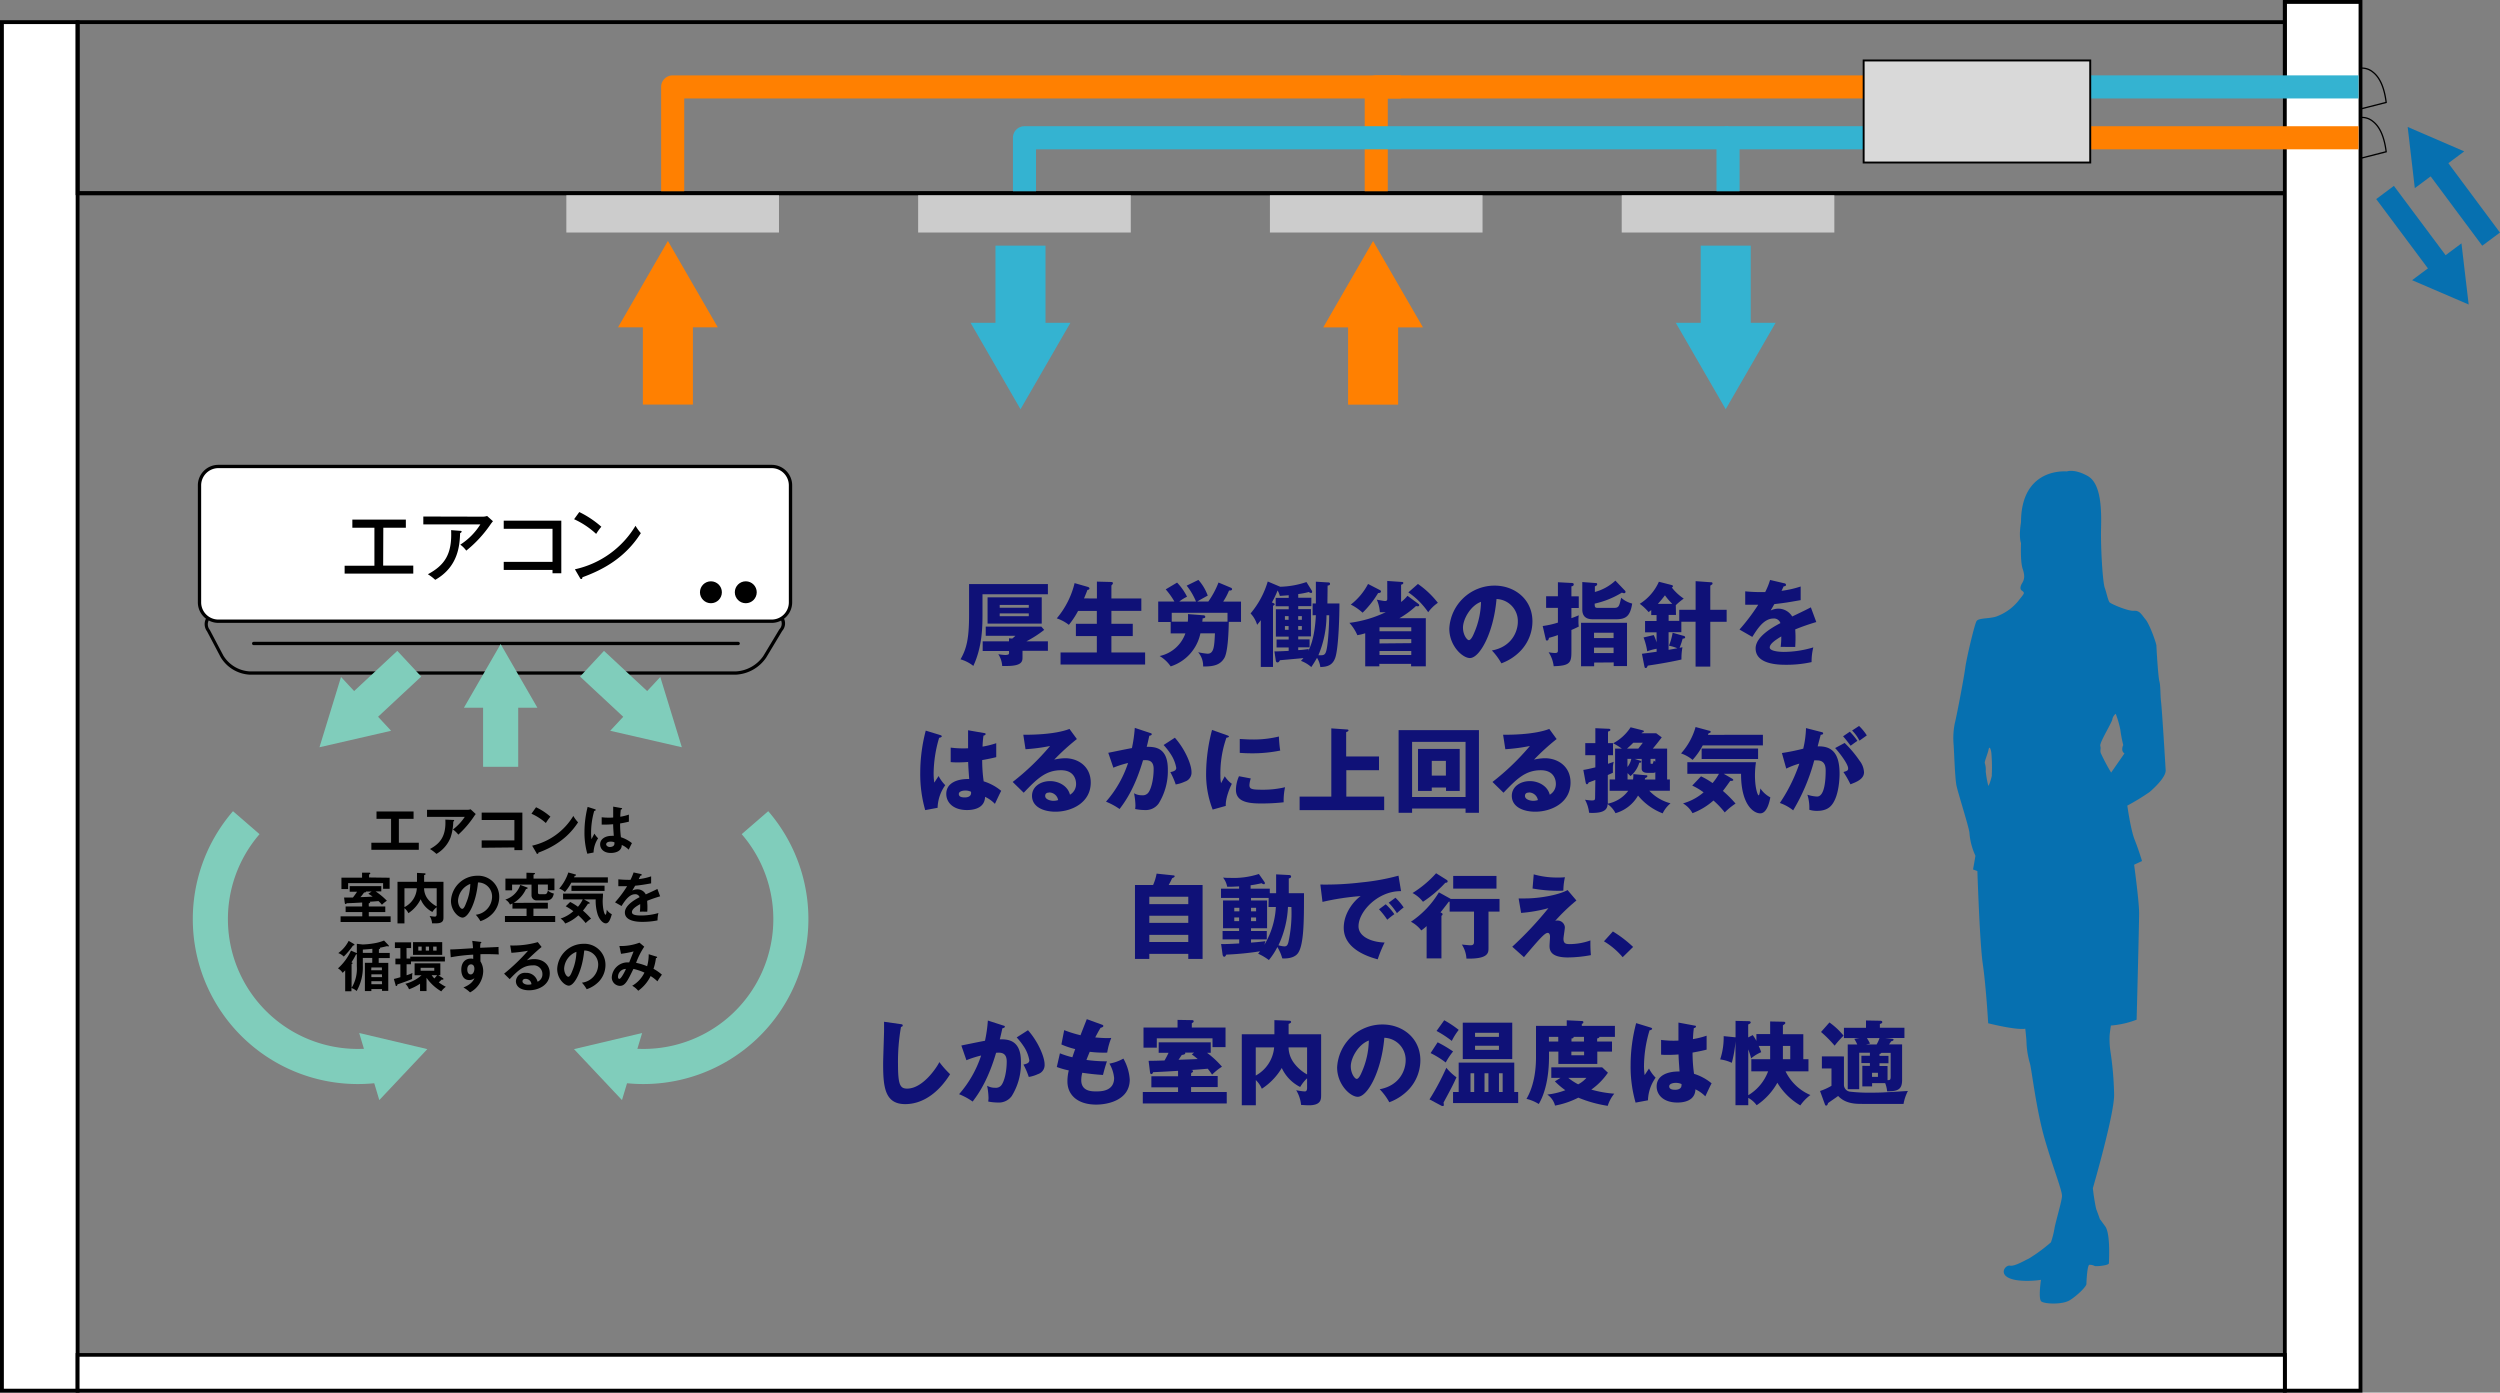 <svg xmlns="http://www.w3.org/2000/svg" viewBox="0 0 679.93 378.75"><rect x="0" y="0" width="679.93" height="378.75" fill="#808080" stroke="none"/><defs><style>.cls-1{fill:#fff;}.cls-2{fill:#0f1177;}.cls-3{fill:#80cdbb;}.cls-4{fill:#ff8001;}.cls-5{fill:#34b3d1;}.cls-6{fill:#0670b0;}.cls-7{fill:#d9d9d9;}.cls-8{fill:#ccc;}</style></defs><g id="レイヤー_2" data-name="レイヤー 2"><g id="レイヤー_3" data-name="レイヤー 3"><rect class="cls-1" x="621.41" y="0.52" width="20.58" height="377.7"/><path d="M642.51,378.75H620.89V0h21.62Zm-20.58-1.05h19.54V1.05H621.93Z"/><rect class="cls-1" x="0.52" y="6.02" width="20.58" height="372.21"/><path d="M21.63,378.75H0V5.5H21.63ZM1.05,377.7H20.58V6.54H1.05Z"/><rect class="cls-1" x="21.1" y="368.48" width="600.31" height="9.75"/><path d="M621.93,378.75H20.58V368H621.93ZM21.63,377.7H620.89V369H21.63Z"/><path class="cls-2" d="M285,158.85v2.77H267.21v5.15c0,3.49,0,9-2.49,14.34a10,10,0,0,0-3.49-1.79c1.68-2.91,2.33-5.7,2.33-12.18v-8.29Zm-6.91,19.87c0,1.06,0,2.41-4.29,2.41-.51,0-.83,0-1.23,0a6.68,6.68,0,0,0-1.06-3.21,13.17,13.17,0,0,0,1.86.22c.33,0,.88-.05,1-.27s.05-.53.05-.81h-7.16v-2.63h7.16v-.83l.88.07a7.09,7.09,0,0,0,.85-.75h-8.06v-2.51h15.12l.78.9a30.4,30.4,0,0,1-4.85,3.12H285V177h-6.91Zm5.23-16.27v7.15H268.59v-7.15Zm-3.52,2.83v-.75h-7.91v.75Zm-7.91,1.54v.77h7.91v-.77Z"/><path class="cls-2" d="M298.33,162.77v-4.59l3.77.1c.38,0,.58.07.58.35a.55.55,0,0,1-.18.35,1.39,1.39,0,0,1-.23.25v3.54h8.14v3.37h-8.14v3.51h5.81V173h-5.81v4.45h9.17v3.29h-23v-3.29h9.87V173h-5.7v-3.34h5.7v-3.51h-5.1a22.83,22.83,0,0,1-2.51,3.79,11,11,0,0,0-3.29-1.76,23.35,23.35,0,0,0,4.85-9.59l3.49,1c.28.07.55.2.55.47s-.37.38-.55.38c-.3.83-.88,2.21-.93,2.31Z"/><path class="cls-2" d="M334.2,169.13c-.05,2.36-.2,8.21-1.25,9.89s-2.59,2.29-5.73,2.24a5.67,5.67,0,0,0-1.36-3.87,19.16,19.16,0,0,0,2.57.4c1.75,0,1.83-2.06,2-5.55h-3.95a12,12,0,0,1-8.09,9,9.61,9.61,0,0,0-3-2.82,9.53,9.53,0,0,0,7-6.15h-4v-3.11H315V163.6h4.4a19.89,19.89,0,0,0-2.36-3.31l3.09-1.84a15.34,15.34,0,0,1,2.71,3.84,10.82,10.82,0,0,0-2.11,1.31h4.55a17.6,17.6,0,0,0-2.54-4.32l3.19-1.56a13.09,13.09,0,0,1,2.54,4.27c-.68.36-2.49,1.36-2.84,1.61h3a23.68,23.68,0,0,0,2.77-5.17l3.41,1.43a.45.45,0,0,1,.28.38c0,.42-.66.37-.83.37a17.29,17.29,0,0,1-1.58,3h4.84v5.53Zm-.35-2.46H318.68v2.41h4.37a13.85,13.85,0,0,0,.05-2.06l4.17.32c.18,0,.53.08.53.41s-.28.35-.73.45c0,.37-.05.55-.08.88h6.86Z"/><path class="cls-2" d="M357,167.34v-3.21h.88c0-3,0-4,0-5.93l3.19.2c.33,0,.66,0,.66.38s-.28.4-.66.5c0,.75-.05,4.15-.05,4.85h3.27c0,3.49-.23,11.28-1,14.29-.73,2.81-2.66,2.91-4.2,3a6.13,6.13,0,0,0-.9-2.51c-.63,1.13-1.16,1.93-1.56,2.51a8.79,8.79,0,0,0-2.81-1.68,7.88,7.88,0,0,0,.68-.76c-.76.08-5.4.5-6.38.58-.18.3-.33.6-.68.6s-.43-.3-.48-.63l-.35-2.36c.73,0,3-.1,3.87-.15v-.93h-3.29v-2.16h3.29v-.8H347v-7.43h3.49v-.81h-3.54V162.6h3.54v-.71c-.53.05-1.21.1-2.41.18a5.79,5.79,0,0,0-.61-1.48,24.75,24.75,0,0,1-1.55,3.26c.47.18.75.3.75.5s-.25.31-.45.41v16.62H342.9V168.67a15,15,0,0,1-1,1.26,7.52,7.52,0,0,0-1.78-3.09,24,24,0,0,0,4.67-8.69l3.39,1.43a24,24,0,0,0,7.14-1.28l1.43,2.29a.69.69,0,0,1,.12.35c0,.2-.1.33-.3.33a1,1,0,0,1-.6-.26,21.77,21.77,0,0,1-2.89.56v1h3.57v2.28h-3.57v.81h3.47v7.43h-3.47v.8h3.09v2.16h-3.09v.76a23.94,23.94,0,0,0,2.84-.3l-.1.5c1.73-3.19,2-8.37,2.06-9.7Zm-7.54,1.23h1v-1h-1Zm1,1.71h-1v1h1Zm2.61-1.71h1v-1h-1Zm1,1.71h-1v1h1Zm6.7-2.94a28,28,0,0,1-2.21,10.88c1.26,0,1.58,0,1.94-.63.67-1.2,1-7.48,1-10.25Z"/><path class="cls-2" d="M377.29,158l3.89.27c.18,0,.48,0,.48.28s-.25.37-.6.48v4.69a9.18,9.18,0,0,0,1.73-1.68l3,2.21a.51.51,0,0,1,.2.35c0,.15-.12.3-.4.3a2.27,2.27,0,0,1-.48-.07,24.69,24.69,0,0,1-4.52,3.31h7.19v13.09h-4v-.68h-8.64v.68h-3.84v-9a14.64,14.64,0,0,1-2.14.52A12.26,12.26,0,0,0,367,169.4a32,32,0,0,0,9.9-2.91,11.08,11.08,0,0,1-1.61,0,10.55,10.55,0,0,0-.83-3.39c.58.1,1.88.36,2.16.36s.68,0,.68-.58Zm-2,2.48a.47.47,0,0,1,.3.4c0,.15-.15.43-.78.41a26.81,26.81,0,0,1-4.22,5.35,14.25,14.25,0,0,0-3.21-2.21,17.07,17.07,0,0,0,4.69-5.61Zm8.54,11.2v-1.08h-8.64v1.08Zm0,3.24v-1.1h-8.64V175Zm0,3.22v-1.08h-8.64v1.08Zm1.81-19.32a24.59,24.59,0,0,1,5.42,5.13,10.73,10.73,0,0,0-2.63,2.56,20.68,20.68,0,0,0-5.4-5.4Z"/><path class="cls-2" d="M405.75,176.91c5.45-1,7.06-5.22,7.06-7.83a6,6,0,0,0-5.8-6.16c-.78,9.2-4.57,16.05-7.24,16.05-2,0-5.6-3.31-5.6-8a12.33,12.33,0,0,1,12.31-11.7c5.5,0,10.3,3.74,10.3,9.74a11.67,11.67,0,0,1-3,7.76,13.78,13.78,0,0,1-5.45,3.64A16.46,16.46,0,0,0,405.75,176.91Zm-7.86-6.2c0,1.93,1.08,3.39,1.61,3.39s1.08-1.13,1.35-1.78a22.09,22.09,0,0,0,1.94-8.64C399.87,164.76,397.89,168.45,397.89,170.71Z"/><path class="cls-2" d="M423.71,158.35l3.67.2c.25,0,.63,0,.63.4s-.4.48-.63.53v2.71h2v3.17h-2v2.76c.88-.3,1.46-.55,2-.78a9,9,0,0,0-.08,1.51,10.94,10.94,0,0,0,.08,1.56c-.91.45-1.41.68-2,.93v5.85c0,3-.33,3.89-4.82,4a8.81,8.81,0,0,0-1.38-3.8,9.62,9.62,0,0,0,1.73.21c.8,0,.8-.31.8-.88v-4a24.21,24.21,0,0,1-2.43.75c-.08.33-.15.73-.53.73s-.3-.2-.38-.48l-.8-3.46a24.36,24.36,0,0,0,4.14-.93v-4H420.5v-3.17h3.21Zm9.85,21.85v1H430V169.38H442.5v11.78h-3.62v-1Zm8.29-19.66a.64.64,0,0,1,.25.42.38.38,0,0,1-.4.38,1.51,1.51,0,0,1-.58-.17,24.26,24.26,0,0,1-7.41,3c0,1.11.13,1.16,1.11,1.16h4.09c1.38,0,1.48-.43,2-2.76a7.06,7.06,0,0,0,3,1.58c-.52,3.26-1.55,4.27-4.34,4.27h-6.23c-.86,0-3,0-3-2.64v-7.48l3.6.27c.2,0,.45,0,.45.33s-.43.5-.63.58V161a13.19,13.19,0,0,0,5.58-3.09Zm-3,13v-1.46h-5.32v1.46Zm0,4.07v-1.49h-5.32v1.49Z"/><path class="cls-2" d="M455.82,167.24h-2v1.61h2.89v-3h4.45v-7.79l4.14.3c.18,0,.45,0,.45.28s0,.25-.6.63v6.58h4.45v3.26h-4.45v12.18h-4V169.1h-3.87v2.84h-3.47v4.8l2.39-.43a11.93,11.93,0,0,0-2.29-.7,17,17,0,0,0,1-3.52l3,.85c.12,0,.4.15.4.41s-.25.3-.68.35a20.73,20.73,0,0,1-.83,2.48,7.77,7.77,0,0,0,.78-.15,17,17,0,0,0-.27,3.34c-2.42.56-5.73,1.16-9.15,1.66-.3.58-.32.65-.57.65s-.31-.2-.36-.45l-.67-3.41c.47-.08,3.76-.53,4-.56v-.82a14.36,14.36,0,0,0-2.56.7,18.14,18.14,0,0,0-1-3.77l2.77-.65a11.54,11.54,0,0,1,.77,2v-2.74h-3.13v-3.09h3.13v-1.61h-1.45v-1.35c-.38.3-.53.4-.71.55a14,14,0,0,0-2.41-2.26,13.52,13.52,0,0,0,5.2-6l3.32.85c.27.08.5.13.5.36s-.2.3-.3.37a14.07,14.07,0,0,0,3.24,3,19,19,0,0,0-2.16,1.79Zm-1-3a17.32,17.32,0,0,1-2-2.33,29.64,29.64,0,0,1-1.93,2.33Z"/><path class="cls-2" d="M485.24,158.63c.15,0,.5.1.5.45s-.45.38-.63.38l-.58,1.23a27.15,27.15,0,0,0,5.2-1.18v3.71c-3.74.66-4.19.73-7.16,1.08l-1,1.74a4.81,4.81,0,0,1,2.19-.5,4.42,4.42,0,0,1,3.67,2.13c3.71-1.78,4.14-2,5.07-2.49l1.48,4a59.94,59.94,0,0,0-5.73,2c.05.72.08,1.5.08,2.26,0,1.13-.05,1.83-.08,2.51-.8,0-1.7,0-2.51,0a11.12,11.12,0,0,0-1.45,0,21.32,21.32,0,0,0,.17-2.86c-1.56.95-3.14,2-3.14,3s2.56,1.21,3.85,1.21a28.13,28.13,0,0,0,8-1.23,15.86,15.86,0,0,0-.47,4,31.08,31.08,0,0,1-7,.73c-1.69,0-8.22,0-8.22-4.44,0-3,4-5.45,6.74-6.89a1.83,1.83,0,0,0-1.89-1.25c-2.61,0-4.37,2.81-5.75,5l-3.49-2a53.68,53.68,0,0,0,5.1-6.75c-1.36,0-2.46,0-3.54,0l0-3.64c.78.07,2.24.2,4,.2.72,0,1,0,1.43,0a18.63,18.63,0,0,0,1.33-3.3Z"/><path class="cls-2" d="M255.8,199.94c.2.07.33.17.33.35s-.48.35-.71.37a34.89,34.89,0,0,0-1.5,9.67,19,19,0,0,0,.17,2.52c.33-.48.86-1.29,1.18-1.79a10.53,10.53,0,0,0,1.81,2.49A11.12,11.12,0,0,0,255,219.7l-3.37.63a35.6,35.6,0,0,1-1.35-10.12,45.21,45.21,0,0,1,1.5-11.5Zm11.93-.56c.13,0,.33.05.33.28s-.35.38-.58.4a25.42,25.42,0,0,0-.25,3,24,24,0,0,0,3.72-.93v3.79c-.58.15-1.74.43-3.82.8a40.74,40.74,0,0,0,.4,5.78,13.9,13.9,0,0,1,4.77,2.59c-.4.72-1.15,2.36-1.71,3.54a8.8,8.8,0,0,0-2.68-1.91c-.1,3.21-3.32,3.59-4.9,3.59-3.77,0-5.65-2.06-5.65-4.39,0-3,3-4.12,6.23-4.05-.2-2.86-.23-3.19-.28-4.64-1.43.12-2.46.12-2.89.12a16,16,0,0,1-1.86-.08v-3.94a26.7,26.7,0,0,0,4.73.18c0-1.06,0-3.27,0-4.9ZM262.53,215c-.55,0-1.76.17-1.76.95s.83.93,1.64.93c.2,0,1.7,0,1.7-1.23a.7.7,0,0,0-.05-.33A3.65,3.65,0,0,0,262.53,215Z"/><path class="cls-2" d="M292.88,201a62.32,62.32,0,0,0-6.16,5.6,13.67,13.67,0,0,1,3-.38c3.41,0,6.93,2.16,6.93,6.61,0,5.52-5.25,7.93-9.59,7.93-3.24,0-6.38-1.28-6.38-4.32,0-2.48,2.31-4,4.92-4,2.36,0,4.82,1.33,5.4,3.7a3.33,3.33,0,0,0,1.66-3c0-.6-.2-3.66-4.1-3.66-4.24,0-6.65,2.48-10.14,6.12l-3-2.93a66.16,66.16,0,0,0,10.17-9.78,50.1,50.1,0,0,1-6.68.88l-.6-3.94c1,0,8.24.1,12.56-1.58Zm-7.56,14.56c-.86,0-1.06.48-1.06.91,0,.95,1.41,1.33,2.26,1.33a4.36,4.36,0,0,0,1.26-.2A2.47,2.47,0,0,0,285.32,215.53Z"/><path class="cls-2" d="M312.75,199.33c.28.08.5.15.5.38s-.52.4-.67.4c-.38,1.71-.53,2.36-.71,3,2.16,0,5.75.07,5.75,6.15a16.78,16.78,0,0,1-2.51,9.29,4.3,4.3,0,0,1-3.72,1.76,13.28,13.28,0,0,1-2.66-.28,6.56,6.56,0,0,0,.08-.93,19.39,19.39,0,0,0-.38-3.36,4.16,4.16,0,0,0,2.19.55,1.89,1.89,0,0,0,1.48-.48c.85-.75,1.66-3.56,1.66-6.68,0-2.58-1.81-2.43-2.89-2.36-2,6.81-4.35,10.63-6.38,13.26a18.57,18.57,0,0,0-3.69-2,30.07,30.07,0,0,0,6-10.52,26.86,26.86,0,0,0-4,1.28l-1.38-4.05c1-.2,5.5-1.13,6.43-1.28a38,38,0,0,0,.78-5.5Zm6.78,1.31c2.76,3.09,4.52,7.28,4.52,9.27a2.56,2.56,0,0,1-1.78,2.66,9.78,9.78,0,0,1-2.51.78A20.52,20.52,0,0,0,318.3,210c.68-.15,1.61-.35,1.61-1.15a9.9,9.9,0,0,0-1.31-3.44,18,18,0,0,0-2.13-2.79Z"/><path class="cls-2" d="M333.55,199.91c.48.18.68.25.68.43s-.5.27-.68.3A29.24,29.24,0,0,0,331.92,211a8.45,8.45,0,0,0,.18,2c.15-.27.75-1.38,1-1.88a7.48,7.48,0,0,0,1.93,2.06c-.62,1.18-1.78,4.09-1.65,6l-3.57,1a26.51,26.51,0,0,1-1.78-10,47.43,47.43,0,0,1,1.61-11.66Zm6.63,11.81a6.78,6.78,0,0,0-.37,1.78c0,1.1.6,1.28,3.49,1.28a25.45,25.45,0,0,0,6.2-.68,16.89,16.89,0,0,0-.38,4.1,53.48,53.48,0,0,1-6.35.32c-3.74,0-6.63-.65-6.63-3.72a9.32,9.32,0,0,1,.83-3.69Zm-3-10.73c.76,0,1.76.13,3.27.13a28.78,28.78,0,0,0,7.38-.81c0,.4.13,2.61.36,3.82a37.61,37.61,0,0,1-7.74.75c-1.48,0-2.46-.07-3.27-.12Z"/><path class="cls-2" d="M375.05,205.74v3.74h-8.89v7.18h10.3v3.67h-23v-3.67h8.62V198.1l4.32.3c.27,0,.35.13.35.28s-.18.3-.63.45v6.61Z"/><path class="cls-2" d="M384.05,219.9v1.16h-3.67V198.58h21.85v22.48h-3.64V219.9Zm14.54-3.14v-15H384.05v15Zm-9.19-2.58v.93h-3.74V203.68H397v11.43h-3.72v-.93Zm3.84-3.24v-4H389.4v4Z"/><path class="cls-2" d="M423.36,201a60.92,60.92,0,0,0-6.15,5.6,13.46,13.46,0,0,1,3-.38c3.42,0,6.93,2.16,6.93,6.61,0,5.52-5.25,7.93-9.59,7.93-3.24,0-6.38-1.28-6.38-4.32,0-2.48,2.31-4,4.92-4,2.36,0,4.82,1.33,5.4,3.7a3.33,3.33,0,0,0,1.66-3c0-.6-.2-3.66-4.1-3.66-4.24,0-6.65,2.48-10.14,6.12l-3-2.93a66.71,66.71,0,0,0,10.18-9.78,50.8,50.8,0,0,1-6.68.88l-.61-3.94c1,0,8.24.1,12.56-1.58Zm-7.56,14.56c-.85,0-1.05.48-1.05.91,0,.95,1.4,1.33,2.26,1.33a4.34,4.34,0,0,0,1.25-.2A2.47,2.47,0,0,0,415.8,215.53Z"/><path class="cls-2" d="M433.89,212.12l-1.81.68c-.15.32-.3.5-.48.5s-.3-.23-.35-.5l-.63-3.4c.61-.1,1.23-.2,3.27-.7v-3.31h-2.74v-3.27h2.74v-4.07l3.44.15c.38,0,.65.05.65.3s-.2.31-.65.48v3.14h1.36v3.27h-1.36v2.33c.68-.2,1.13-.37,1.56-.53a6.07,6.07,0,0,0-.23,1.61c0,.35,0,1.13,0,1.38-.7.3-1,.43-1.38.61v7.78a9.13,9.13,0,0,0,5.55-3.49h-5.05V212h1.48V203.6h1.84a19.3,19.3,0,0,0-2.36-1.45,12.88,12.88,0,0,0,4.74-4.35l3.09.78c.4.1.51.15.51.33s-.16.22-.51.35a1.25,1.25,0,0,1-.12.17h4l1.5,1.11c-1.13,1.48-1.23,1.61-2.43,3.06h3.89V212h.75v3.06h-5.6a12.12,12.12,0,0,0,5.78,3.42,8.11,8.11,0,0,0-2.14,2.73,16.11,16.11,0,0,1-6.7-4.84,10.26,10.26,0,0,1-6.13,4.79,6.79,6.79,0,0,0-2.14-2.46c-.07,1.43-.95,2.39-4.11,2.39-.38,0-.66,0-.93-.05a9.73,9.73,0,0,0-1.11-3.54,15.18,15.18,0,0,0,1.81.2c.8,0,.93-.15.93-.76Zm11.68-8.52c.68-.88.95-1.2,1.23-1.6h-2.59c-.93.95-1.43,1.35-1.71,1.6Zm2,7.24c.2,0,.47,0,.47.25s-.27.4-.6.53a2.88,2.88,0,0,1-.12.4h2.88v-2a.82.82,0,0,1-.55.17H448c-.7,0-1.51-.25-1.51-1.15v-2.64h-1.91l1.38.45c.16,0,.41.13.41.33s-.23.28-.53.23a7.34,7.34,0,0,1-2.39,3.66l-.8-.8V212h1.48a5.54,5.54,0,0,0,.08-1.46Zm-4.95-2.24a5.17,5.17,0,0,0,1.05-2.21h-1.05Zm6.28-2.21v1c0,.22,0,.35.17.35.31,0,.43,0,.46-.08.07-.25.17-.55.25-.8.22.17.3.22.42.3v-.78Z"/><path class="cls-2" d="M479.46,199.84v2.88H463.1a19.26,19.26,0,0,1-2.76,3.95,9.9,9.9,0,0,0-3.14-1.76,18.14,18.14,0,0,0,3.95-7.18l3.69,1c.17,0,.42.1.42.32s-.25.28-.57.38c-.05.15-.13.3-.18.43Zm-16.83,11.3a21.14,21.14,0,0,1,3.14,1.83,14,14,0,0,0,1.73-2.51h-8.59v-3.17h18.66a25,25,0,0,0-.27,3.57c0,3.52.75,5.45,1,5.45s.42-1.48.47-1.88a7.44,7.44,0,0,0,2.71,2.43c-.2,1.08-.87,4.35-2.73,4.35s-5.25-2.41-5.23-10.75h-4.69l2.13,1.23c.23.13.45.28.45.45s-.35.28-.83.23c-.5.73-1.48,2.08-2,2.74a31.76,31.76,0,0,1,3.44,3.44,18.39,18.39,0,0,0-2.94,2.41,22.67,22.67,0,0,0-3.07-3.24,18.17,18.17,0,0,1-5.7,3.44,7.07,7.07,0,0,0-2.58-2.66,14.63,14.63,0,0,0,5.6-3,16.66,16.66,0,0,0-3.09-1.84Zm15.52-4.72H462.8v-2.84h15.35Z"/><path class="cls-2" d="M495.23,199.06c.46.1.61.15.61.42s-.33.33-.66.36c-.12.5-.7,2.61-.82,3.16,4.44-.18,5.95,2.59,5.95,7.46,0,.4,0,5.78-2.09,8.41-.55.71-1.6,1.66-4,1.66a6.59,6.59,0,0,1-2.14-.3,11.8,11.8,0,0,0-.52-4.09,10.08,10.08,0,0,0,2.63.5c2.06,0,2.34-4.52,2.34-7,0-1-.08-2.84-2.36-2.84a6.3,6.3,0,0,0-.75,0,52.65,52.65,0,0,1-5.73,13.59,12.14,12.14,0,0,0-3.62-2,44.69,44.69,0,0,0,5.3-10.7,20.12,20.12,0,0,0-3.56,1.35l-1.18-4.24a57.16,57.16,0,0,0,5.8-1.18,26.5,26.5,0,0,0,.75-5.6Zm6.46,3a31.22,31.22,0,0,1,4.07,4.84,5.54,5.54,0,0,1,1.2,3.14c0,1.89-2.18,2.69-3.69,3.27a26.67,26.67,0,0,0-1.91-3.34c1-.3,1.28-.4,1.28-1,0-1.2-2.46-4.37-3.54-5.52ZM503.1,199a17,17,0,0,1,2.06,2.49c-.58.4-.71.5-1.84,1.33-.25-.33-1.51-2-2.06-2.56Zm2.51-1.56a13.75,13.75,0,0,1,2.11,2.57l-2,1.43a10.92,10.92,0,0,0-2-2.76Z"/><path class="cls-2" d="M327.07,240.69v20.12h-3.89v-1.38h-10.6v1.38h-3.9V240.69h4.93a13,13,0,0,0,.95-3.09l4.57.48c.18,0,.35.08.35.25s-.4.43-.7.53c-.3.68-.48,1-.93,1.83Zm-14.49,5.2h10.6v-2h-10.6Zm10.6,3.17h-10.6V251h10.6Zm0,5.19h-10.6v1.94h10.6Z"/><path class="cls-2" d="M347.07,242.93V237.8l3.44.18c.4,0,.63.12.63.43s-.28.4-.63.52v4h4.14c0,7.68,0,14.72-1.91,16.62-1.15,1.16-3.16,1.16-4,1.11a12,12,0,0,0-1.33-3.09,19.25,19.25,0,0,1-2.31,3.54,15,15,0,0,0-2.92-1.73c.08-.1.33-.4.51-.65a80.57,80.57,0,0,1-9.17.9c-.13.23-.28.58-.55.58s-.41-.28-.46-.58l-.4-2.89c.93.05,2.16,0,4.92-.15v-1.1h-4.52V253.2H337v-.73h-4.37v-7.56H337v-.7h-4.92V241.7H337v-.63c-1.3.07-2.08.12-3.24.1a5.68,5.68,0,0,0-1.13-2.49,16,16,0,0,0,1.94.08,22.37,22.37,0,0,0,7.81-1.06l1.51,2.16a.64.64,0,0,1,.12.33c0,.13-.05.3-.25.3a1.16,1.16,0,0,1-.63-.28c-1.25.28-2,.43-3,.56v.93h5.22v1.23Zm-10,4.92v-.95h-1.38v.95Zm-1.38,1.68v1H337v-1Zm9.35-5.32h-4.8v.7h4.37v7.56h-4.37v.73h4.29v2.29h-4.29v.87c1.38-.1,2.81-.22,3.92-.4-.1.33-.15.56-.28,1A22.33,22.33,0,0,0,347,246.67h-2Zm-3.42,3.64v-.95h-1.38v.95Zm-1.38,1.68v1h1.38v-1Zm10.05-2.86a27.13,27.13,0,0,1-2.59,10.42,7,7,0,0,0,1.58.3c.6,0,.88-.22,1.13-1.15a36.77,36.77,0,0,0,.81-9.57Z"/><path class="cls-2" d="M381.05,242.37c-6.2-.1-11.57,5.48-11.57,9.55,0,2.91,3.69,4.34,7.1,4.42a34.41,34.41,0,0,0-1.88,4.57c-2-.55-9.24-2.56-9.24-8.56,0-4.65,3.59-8,4.62-8.64a68.8,68.8,0,0,0-10.4,1.58l-.58-4.72a81.07,81.07,0,0,0,11.18-.58,60.56,60.56,0,0,0,10.07-1.83Zm-4.17,3.57a15.1,15.1,0,0,1,2.34,2.69c-.7.5-1.05.78-1.93,1.51a20.21,20.21,0,0,0-2.24-2.84Zm2.64-1.78a16.56,16.56,0,0,1,2.24,2.64c-.63.47-1.06.85-1.84,1.55a18.68,18.68,0,0,0-2.23-2.84Z"/><path class="cls-2" d="M394.57,244.48h13.26v3.45h-3v9.94c0,1.23,0,3-6,2.84a7.83,7.83,0,0,0-1.25-3.82c.42.05,2,.2,2.23.2.45,0,1.08,0,1.08-.85v-8.31h-6.63v-2.69a.87.87,0,0,0-.23,0c-1.13,1.48-1.68,2.18-2.26,2.91.21.08.56.23.56.45s0,.28-.3.46v11.6H388v-8.79a12.36,12.36,0,0,1-1.45,1.18,8.64,8.64,0,0,0-2.82-2.36,25.25,25.25,0,0,0,7.61-8Zm-1.13-5.19a.55.55,0,0,1,.28.4c0,.37-.4.4-.63.4a32.28,32.28,0,0,1-6.08,5.17,8.89,8.89,0,0,0-2.84-2.38,29.36,29.36,0,0,0,6.41-5.38ZM407,241.67H395.23v-3.44H407Z"/><path class="cls-2" d="M428.74,244.91a51,51,0,0,0-5.78,5.55,1.5,1.5,0,0,1,.58-.1,2,2,0,0,1,2.06,1.81c0,.5-.38,2.71-.38,3.16,0,1.26.63,1.44,1.63,1.44a17,17,0,0,0,5.7-1,35.92,35.92,0,0,0,.13,4,35.91,35.91,0,0,1-6.25.63c-4.5,0-5-1.76-5-3.12,0-.4.13-2.11.13-2.46,0-.2,0-1.1-.63-1.1-.85,0-2.39,1.83-6.46,6.6l-3.18-2.84a96.47,96.47,0,0,0,9.84-10.49,40.47,40.47,0,0,1-7.43,1.3l-.68-3.94c.83,0,1.23,0,1.76,0,4.12,0,9.29-1,11.55-2.28Zm-11.61-7.11a23,23,0,0,0,6.71.86,14.33,14.33,0,0,0,1.78-.08,17.23,17.23,0,0,0-.43,3.64,11.24,11.24,0,0,1-1.15.05,40.16,40.16,0,0,1-7.23-.62Z"/><path class="cls-2" d="M441.32,260.33a20.3,20.3,0,0,0-5.09-4.32l2.43-2.68a32.46,32.46,0,0,1,5.5,4.21Z"/><path class="cls-2" d="M244.94,278.53c.37.05.57.08.57.36s-.17.3-.47.42a54.46,54.46,0,0,0-.81,10c0,5.7.55,6.76,2.49,6.76,4.29,0,8.09-5.8,8.76-7.21a26.1,26.1,0,0,0,2.92,3.29c-2.87,4.65-7.14,8.14-12.21,8.14-5.57,0-6-4.72-6-11,0-1.46.25-7.81.25-9.09,0-.73,0-1.59,0-2.31Z"/><path class="cls-2" d="M272.79,278.89c.28.07.51.15.51.37s-.53.4-.68.4c-.38,1.71-.53,2.36-.7,3,2.16,0,5.75.07,5.75,6.15a16.81,16.81,0,0,1-2.51,9.29,4.31,4.31,0,0,1-3.72,1.76,13.87,13.87,0,0,1-2.66-.27c0-.28.07-.51.07-.93a18.41,18.41,0,0,0-.38-3.37,4.19,4.19,0,0,0,2.19.55,1.91,1.91,0,0,0,1.48-.47c.86-.76,1.66-3.57,1.66-6.68,0-2.59-1.81-2.44-2.89-2.36-2,6.8-4.34,10.62-6.38,13.26a17.87,17.87,0,0,0-3.69-2,30.1,30.1,0,0,0,6-10.52,27,27,0,0,0-4,1.28l-1.38-4c1-.21,5.5-1.13,6.43-1.29a38,38,0,0,0,.78-5.5Zm6.79,1.3c2.76,3.09,4.52,7.29,4.52,9.27a2.57,2.57,0,0,1-1.79,2.66,9.63,9.63,0,0,1-2.51.78,21.43,21.43,0,0,0-1.45-3.37c.67-.15,1.6-.35,1.6-1.15a10,10,0,0,0-1.3-3.44,18.61,18.61,0,0,0-2.14-2.79Z"/><path class="cls-2" d="M299.65,278.66c.28.1.43.18.43.4s-.43.43-.73.45c-.28.43-.58.93-1.48,2.64,1.33.13,2.61.18,3.14.18s.87,0,1.23-.05a17.93,17.93,0,0,0-1.11,4,30.77,30.77,0,0,1-4.75-.22c-.3.68-.65,1.58-.9,2.21a39.31,39.31,0,0,0,5.58.38c-.48,1.35-.88,2.93-1.08,3.71-1.54-.1-3.27-.25-5.63-.6a8,8,0,0,0-.28,2c0,3.07,2.84,3.07,4.07,3.07s4.87,0,4.87-3.64a9.47,9.47,0,0,0-1.28-3.92,12,12,0,0,0,3.8-1.36,13.25,13.25,0,0,1,1.73,5.7c0,5.53-5.83,6.81-9.12,6.81-5.05,0-7.83-2.61-7.83-6.3a12.39,12.39,0,0,1,.37-3,21.65,21.65,0,0,1-3.26-.93l.85-3.72a24.33,24.33,0,0,0,3.39,1.08c.1-.33.28-.88.76-2.23a21.76,21.76,0,0,1-3.75-1.26l.76-3.89a32.53,32.53,0,0,0,4.44,1.38c.25-.68,1.46-3.74,1.71-4.37Z"/><path class="cls-2" d="M323.94,292.65h7.24v3h-7.24V297h9.7v3.11H310.81V297h9.59v-1.28h-7.26v-3h7.26v-1.48c-2.91.17-3.31.2-6.81.37,0,.15-.15.51-.45.51s-.35-.33-.37-.53l-.38-3.07c1.41,0,3.36-.07,4.34-.1.56-1,.81-1.48,1.08-2.08h-2.68v-2.86h14.16v2.86h-1a25.25,25.25,0,0,1,4.05,3.77,16.23,16.23,0,0,0-2.69,2.16,15.79,15.79,0,0,0-1.18-1.61c-2.19.2-2.41.2-4.47.35.32.08.47.13.47.33s-.12.3-.5.5Zm9.37-13.19v5.33h-3.54V282.4H314.62v2.54H311v-5.48h9.26v-2.08l4,.07c.23,0,.38.1.38.33s-.15.3-.5.5v1.18Zm-8.54,6.81h-2.46a.44.44,0,0,1,.05.15c0,.35-.48.43-.95.5-.08.13-.58.86-.88,1.31,3.14-.1,3.49-.13,5.22-.2-1-.83-1.13-.91-1.61-1.26Z"/><path class="cls-2" d="M359.31,281.3v16.5c0,1.2,0,2.81-3.36,2.81-.63,0-1.49-.07-2.09-.1a9.47,9.47,0,0,0-1.33-4,17,17,0,0,0,2.31.33c.33,0,.65-.15.65-.93v-2.64a10.47,10.47,0,0,0-1.88,2.36,10.88,10.88,0,0,1-5-5.17,17.22,17.22,0,0,1-5.43,5.65,7.17,7.17,0,0,0-1.63-2.36v6.86h-3.82V281.3h8.87v-3.85l4.07.15c.3,0,.47.16.47.36s-.32.4-.67.5v2.84Zm-17.78,11.22a9.66,9.66,0,0,0,5-7.66h-5Zm8.92-7.66a7.32,7.32,0,0,0,1.38,4.12,11.22,11.22,0,0,0,3.66,3.24v-7.36Z"/><path class="cls-2" d="M375.24,296.24c5.45-1,7.06-5.22,7.06-7.84a6,6,0,0,0-5.8-6.15c-.78,9.19-4.57,16.05-7.24,16.05-2,0-5.6-3.32-5.6-8A12.33,12.33,0,0,1,376,278.63c5.5,0,10.3,3.75,10.3,9.75a11.68,11.68,0,0,1-3,7.76,13.89,13.89,0,0,1-5.45,3.64A16.46,16.46,0,0,0,375.24,296.24Zm-7.86-6.2c0,1.93,1.08,3.39,1.61,3.39s1.08-1.13,1.35-1.79a22,22,0,0,0,1.94-8.64C369.36,284.08,367.38,287.78,367.38,290Z"/><path class="cls-2" d="M388.78,299a66.26,66.26,0,0,0,4.58-8.59,15,15,0,0,0,2.76,2.59c-.76,1.68-1,2.21-3.52,6.88a3.53,3.53,0,0,1,.08.58c0,.23-.05.35-.28.35a.87.87,0,0,1-.45-.12ZM391,283.48a34.74,34.74,0,0,1,4.2,2.49,18.23,18.23,0,0,0-2,3,24.48,24.48,0,0,0-4.12-2.56Zm1.79-6a28.33,28.33,0,0,1,3.94,2.62,16.76,16.76,0,0,0-1.88,3,28.34,28.34,0,0,0-4.15-2.71ZM396.72,297v-8h15.12v8h1.06v3H395.19v-3Zm14.57-18.86v9.9H397.83v-9.9ZM400.94,297V291.9h-1V297ZM407.67,282V280.9h-6.5V282Zm-6.5,2.41v1.13h6.5v-1.13ZM404.81,297V291.9h-1.06V297Zm3.87,0V291.9h-1V297Z"/><path class="cls-2" d="M438.42,283.26V286h-4v3.36H423.83V286h-2.54v1.33c0,5.63-1.1,10.12-2.79,12.93a11.41,11.41,0,0,0-3.34-1.4c2.36-4.05,2.59-8.92,2.59-11.35V279h8.36v-1.51l4.1.2c.12,0,.42,0,.42.33s-.3.4-.42.45V279h9v3H435c0,.28-.45.4-.62.43v.83Zm-14,9.89h-2.51v-2.86h13.84l1.56,1.46a18.41,18.41,0,0,1-4.52,4.59,30.69,30.69,0,0,0,6.25,1.11,9.68,9.68,0,0,0-1.78,3.31,34.59,34.59,0,0,1-8-2.23,23.1,23.1,0,0,1-6.33,2.16,5.31,5.31,0,0,0-2.11-3,20.36,20.36,0,0,0,4.9-1.18,21.89,21.89,0,0,1-2.84-2.41Zm-.62-9.89V282h-2.54v1.26Zm2.73,9.89a16.27,16.27,0,0,0,2.69,1.76,7.78,7.78,0,0,0,2.24-1.76Zm4.27-9.89V282H428c0,.38-.4.43-.6.43v.83ZM427.37,286v1h3.46v-1Z"/><path class="cls-2" d="M449,279.49c.21.07.33.17.33.35s-.48.35-.7.38a34.58,34.58,0,0,0-1.51,9.67,17,17,0,0,0,.18,2.51l1.18-1.79a10.5,10.5,0,0,0,1.8,2.49,11.23,11.23,0,0,0-2.08,6.15l-3.37.63a35.53,35.53,0,0,1-1.35-10.12,44.85,44.85,0,0,1,1.51-11.5Zm11.93-.55c.13,0,.33.05.33.27s-.35.38-.58.4c-.07.56-.17,1.26-.25,3a22.85,22.85,0,0,0,3.72-.93v3.79c-.58.15-1.73.43-3.82.8a40.74,40.74,0,0,0,.4,5.78,13.86,13.86,0,0,1,4.78,2.59c-.41.73-1.16,2.36-1.71,3.54a9,9,0,0,0-2.69-1.91c-.1,3.22-3.32,3.59-4.9,3.59-3.77,0-5.65-2.06-5.65-4.39,0-3,3-4.12,6.23-4.05-.2-2.86-.23-3.19-.28-4.64-1.43.12-2.46.12-2.88.12-.81,0-1.34,0-1.86-.07v-4a26.5,26.5,0,0,0,4.72.18c0-1.06,0-3.27,0-4.9Zm-5.19,15.57c-.56,0-1.76.17-1.76.95s.83.93,1.63.93c.2,0,1.71,0,1.71-1.23a.72.72,0,0,0,0-.33A3.69,3.69,0,0,0,455.76,294.51Z"/><path class="cls-2" d="M481.43,277.81l3.59.07c.45,0,.53.15.53.33s-.05.25-.65.65v2.41h5.55v6.81h1.4v3.29h-6.23a13.27,13.27,0,0,0,6.76,6.45,12.2,12.2,0,0,0-2.74,2.82,17.62,17.62,0,0,1-6.25-6.16,17.68,17.68,0,0,1-5.63,6.11,6.89,6.89,0,0,0-2.28-2v2H472V283.21a31.27,31.27,0,0,1-1,5.85,10.46,10.46,0,0,0-3.16-.93,19,19,0,0,0,.95-6.33l3,.3c.08,0,.13,0,.23,0v-4.45l3.56.08c.13,0,.56,0,.56.37,0,.2-.28.35-.68.53v3.52l1.23-.63a9.68,9.68,0,0,1,1,1.58v-1.86h3.74Zm-5.95,20.06a12.73,12.73,0,0,0,5.4-6.5h-4.57v-3.29h5.12v-3.62h-3.12a11.51,11.51,0,0,1,.68,1.71,10,10,0,0,0-2.73,1.68,19.47,19.47,0,0,0-.78-2.43Zm9.42-9.79h2v-3.62h-2Z"/><path class="cls-2" d="M501.5,287.32v7.82a1.88,1.88,0,0,0,1.59,1.75,45,45,0,0,0,6.25.28c2.06,0,3.24-.08,4-.13.63,0,5.13-.32,5.55-.32a12.5,12.5,0,0,0-1.18,3.51H506.63c-1.91,0-4.7,0-6.71-2.16-.4.33-2.36,1.64-2.74,1.94-.12.43-.25.68-.5.68s-.3-.18-.4-.46L495,296.72a15.83,15.83,0,0,0,3.11-1.41v-4.72h-2.61v-3.27Zm-3.94-9.24a19.65,19.65,0,0,1,3.84,3.59,27.49,27.49,0,0,0-2.43,2.72,32.7,32.7,0,0,0-3.7-3.72Zm11,11.81v-.76h-2.31v-2h2.31v-.82h-2.91v9.92h-3.12V284.06h2.59a13.17,13.17,0,0,0-.8-1.51l1.4-.22H501.5v-2.79h6v-2l3.77.07c.35,0,.65.06.65.36s-.1.3-.65.55v1h6.68v2.79h-5.18l1.51.17c.45.05.71.05.71.3s-.48.41-.68.43c0,.1-.33.53-.53.83h3.54v9.64c0,2.52-1,3.14-4.07,3.14a8.33,8.33,0,0,0-.53-2.23h-3.56v.88H506.5v-5.6Zm-.8-7.56c.15.3.5.77.83,1.5l-1.08.23h2.88a8.86,8.86,0,0,0,.78-1.73Zm1.38,9.44v1.1h1.61v-1.1Zm4.47-4.6v2h-2.44v.76h2.19v3.84c.68,0,.85-.08.85-1v-6.42h-2.54c-.05.12-.15.22-.5.3v.52Z"/><line class="cls-1" x1="621.41" y1="23.64" x2="621.41" y2="0.1"/><rect x="620.89" y="0.1" width="1.05" height="23.53"/><path class="cls-3" d="M97.31,294.83a44.86,44.86,0,0,1-33.94-74.21l7.22,6.25a35.31,35.31,0,0,0,26.72,58.41,34.7,34.7,0,0,0,5.2-.38l1.39,9.45A45.15,45.15,0,0,1,97.31,294.83Z"/><polygon class="cls-3" points="97.69 280.95 116.22 285.33 103.16 299.19 97.69 280.95"/><path class="cls-3" d="M175,294.83a45.38,45.38,0,0,1-6.6-.48l1.4-9.45a34.51,34.51,0,0,0,5.2.38,35.31,35.31,0,0,0,26.72-58.41l7.22-6.25A44.87,44.87,0,0,1,175,294.83Z"/><polygon class="cls-3" points="169.16 299.19 156.11 285.33 174.64 280.95 169.16 299.19"/><path d="M108.48,229.2h5.42v1.92H101V229.2h5.36v-6.5H102.4v-2h10.08v2h-4Z"/><path d="M127.16,220.24a2.16,2.16,0,0,0,.83-.14l1.4,1.3a6.93,6.93,0,0,0-.54.74,27.06,27.06,0,0,1-4.2,4.86,6.82,6.82,0,0,0-1.46-1.4,14.05,14.05,0,0,0,3.22-3.44H116.14v-1.92ZM123.28,223c.1,0,.24,0,.24.15s-.18.27-.24.3a14.62,14.62,0,0,1-.76,4.38,9,9,0,0,1-3.82,4.41,10.84,10.84,0,0,0-1.76-1.33c2.23-1.25,4.46-2.93,4.18-8Z"/><path d="M131,230.57v-2h8.9v-5.56H131v-2h11.07v10.2h-2.17v-.73Z"/><path d="M145.79,219.55a16.85,16.85,0,0,1,3.91,2.56,13.3,13.3,0,0,0-1.24,1.73,15,15,0,0,0-3.92-2.53ZM144.73,230a17.66,17.66,0,0,0,11.2-8.09,8.84,8.84,0,0,0,1.29,1.74c-1,1.49-3.77,5.71-10.8,8.24,0,.15,0,.33-.26.33s-.19-.12-.27-.25Z"/><path d="M161.85,220.1c.12.05.18.11.18.21s-.22.21-.42.24a21.56,21.56,0,0,0-.85,5.92,11.58,11.58,0,0,0,.11,1.76c.13-.24.68-1.3.8-1.51a5.7,5.7,0,0,0,1,1.27,7.43,7.43,0,0,0-1.24,3.87l-1.7.33a20.77,20.77,0,0,1-.77-5.89,28.25,28.25,0,0,1,.86-6.85Zm7.14-.33c.17,0,.21.11.21.2s-.21.19-.36.21a18.2,18.2,0,0,0-.14,1.95,14.76,14.76,0,0,0,2.34-.58v1.92c-1.21.3-2,.42-2.39.49a29.57,29.57,0,0,0,.22,3.74,9.46,9.46,0,0,1,3,1.61c-.22.39-.77,1.54-.88,1.78a5.89,5.89,0,0,0-1.89-1.28c0,2-2.3,2.17-2.95,2.17-2.17,0-2.93-1.32-2.93-2.34,0-1.49,1.47-2.31,3.08-2.31a4.85,4.85,0,0,1,.62,0c0-.59-.15-1.85-.16-3.16-.91.07-1.67.1-2.12.1s-.71,0-1,0v-2a15.16,15.16,0,0,0,1.85.11c.61,0,1,0,1.28-.05,0-.13,0-2.61,0-2.95Zm-2.92,9.13c-.92,0-1.21.41-1.21.74s.44.72,1,.72c.1,0,1.25,0,1.25-.94a1.93,1.93,0,0,0,0-.33A2.43,2.43,0,0,0,166.07,228.9Z"/><path d="M100.3,246.53h4.49v1.52H100.3v1.16h5.94v1.55H92.63v-1.55h5.9v-1.16H94v-1.52h4.5v-1.07c-2.07.11-2.31.13-4.21.2-.13.18-.19.23-.28.23s-.21-.12-.24-.3l-.19-1.49,2.4,0a16.25,16.25,0,0,0,1.13-1.58h-2V241h8.59v1.44h-1.54a18.17,18.17,0,0,1,3.06,2.54,7.45,7.45,0,0,0-1.34,1.09,11.54,11.54,0,0,0-.93-1c-1.31.11-1.46.12-2.43.18.06,0,.15.05.15.16s-.13.2-.39.3Zm5.67-7.81v3h-1.78v-1.53H94.68v1.61H92.86v-3.1h5.61v-1.35l2,0c.11,0,.23,0,.23.19s-.08.17-.32.3v.81Zm-4.89,3.75H99.53c.06.26-.36.26-.51.26-.43.62-.85,1.12-1,1.26.73,0,2.45-.09,3.34-.14-.36-.26-.64-.44-1.19-.78Z"/><path d="M120.61,239.82v9.63c0,.72,0,1.67-2,1.67l-1.1,0a4.15,4.15,0,0,0-.67-2,9.84,9.84,0,0,0,1.35.17c.24,0,.56,0,.56-.63v-1.91a4.76,4.76,0,0,0-1.15,1.28,6.71,6.71,0,0,1-3.19-3.47,9.68,9.68,0,0,1-3.34,3.8A4,4,0,0,0,110,247v4.14h-1.89V239.82h5.3V237.4l2,.11c.07,0,.33,0,.33.19s-.17.24-.39.3v1.64c0,.05,0,.14,0,.18ZM110,246.71a6.12,6.12,0,0,0,3.37-5.12H110Zm5.34-5.12a4.93,4.93,0,0,0,.89,2.76,7.33,7.33,0,0,0,2.54,2.16v-4.92Z"/><path d="M129.4,248.79a5,5,0,0,0,4.43-4.86A3.81,3.81,0,0,0,130,240c-.51,5.56-2.65,9.56-4.19,9.56-1.15,0-3.16-1.88-3.16-4.55a7.17,7.17,0,0,1,7.13-6.83,5.71,5.71,0,0,1,6,5.71,6.57,6.57,0,0,1-1.76,4.52,8,8,0,0,1-3.36,2.12A9.5,9.5,0,0,0,129.4,248.79Zm-4.83-3.87c0,1.27.67,2.26,1.14,2.26s.85-1,1.08-1.61a14.09,14.09,0,0,0,1.12-5.17A5.19,5.19,0,0,0,124.57,244.92Z"/><path d="M149,245.51v1.61h-3.92v2H151v1.63H137.33v-1.63h5.88v-2h-3.84v-1.41a5.38,5.38,0,0,1-.67.31,2.8,2.8,0,0,0-1.28-1.35,6.32,6.32,0,0,0,4.08-4l1.85.69c.12.05.18.11.18.19s-.32.24-.48.26a8.63,8.63,0,0,1-3.35,3.75Zm1.79-6.57v3.19H149v-1.56h-2.69v2.14c0,.33.13.49.53.49h1.31c.51,0,.7-.32.85-1a3.59,3.59,0,0,0,1.63.82c-.19.83-.51,1.87-2.06,1.87H146a1.37,1.37,0,0,1-1.44-1.43v-2.87h-5.28v1.56h-1.82v-3.19h5.72v-1.61l2.09.07c.14,0,.24.06.24.17s-.21.24-.4.3v1.07Z"/><path d="M165.32,238.61v1.46h-9.95a12.75,12.75,0,0,1-1.73,2.52,4.75,4.75,0,0,0-1.55-.92,12.64,12.64,0,0,0,2.48-4.38l1.82.5c.12,0,.26.08.26.21s-.16.18-.35.21a3.7,3.7,0,0,1-.18.4Zm-10.25,6.7a14,14,0,0,1,2.12,1.31,9.33,9.33,0,0,0,1.3-2h-5.35v-1.59H164c0,.74-.09,1.64-.09,1.93,0,2.35.5,3.81.76,3.81s.32-1,.35-1.37a3.28,3.28,0,0,0,1.38,1.24c-.34,1.15-.74,2.49-1.64,2.49-.68,0-1.65-.81-2.22-2.46a12.41,12.41,0,0,1-.53-4.05h-3.18l1.33.74c.07.05.22.13.22.28s-.25.17-.46.14a20.26,20.26,0,0,1-1.37,1.88,21.36,21.36,0,0,1,2.2,2.19,8.74,8.74,0,0,0-1.46,1.2,17.74,17.74,0,0,0-2-2.1,10.9,10.9,0,0,1-3.57,2.22,3.88,3.88,0,0,0-1.26-1.35,9.54,9.54,0,0,0,3.47-2,12.57,12.57,0,0,0-2.07-1.33Zm9.35-3h-9v-1.44h9Z"/><path d="M174.22,237.69c.11,0,.3.06.3.24s-.16.22-.36.24c-.16.35-.26.56-.44.92a15.08,15.08,0,0,0,3.37-.75v1.91c-1.42.26-2.91.51-4.35.64-.18.33-.52.88-.78,1.33a3.06,3.06,0,0,1,1.42-.34,2.48,2.48,0,0,1,2.25,1.37c1.06-.48,2.53-1.15,3.16-1.48l.75,2c-1.32.4-2.45.78-3.52,1.22,0,.58.06,1.11.06,1.49,0,.66,0,1.11-.05,1.48-.1,0-1.31-.05-2,0a14.55,14.55,0,0,0,.08-2.06c-1.63.88-2.24,1.54-2.24,2.18s.76.91,2.52.91a17,17,0,0,0,4.68-.67,8.48,8.48,0,0,0-.24,2,20.43,20.43,0,0,1-4.14.4c-.83,0-4.74,0-4.74-2.55,0-2.07,3.07-3.68,4-4.16a1.18,1.18,0,0,0-1.22-.8c-1.17,0-2.27.88-3.68,3.2l-1.78-1a29.52,29.52,0,0,0,3.28-4.38c-.73,0-1.18,0-2.38,0v-1.87c.34,0,1.23.12,2.4.12a7.68,7.68,0,0,0,.91,0,15.87,15.87,0,0,0,.84-2Z"/><path d="M98.68,262.71A13,13,0,0,1,97,269.53a4.11,4.11,0,0,0-1.42-.82v.88H93.88v-5.68c-.3.31-.48.49-.69.68a3.86,3.86,0,0,0-1.27-1.22,14.44,14.44,0,0,0,3.54-4.83l1.41.61.18.08v-2.54l1.55.18a20.74,20.74,0,0,0,2.85-.27,13,13,0,0,0,3-.8l1.2,1.25a.42.42,0,0,1,.11.22.14.14,0,0,1-.16.14,1,1,0,0,1-.31-.09c-1.23.3-1.48.34-2,.45.06.05.09.08.09.14s-.09.2-.33.27v1H106v1.38H103v1.31h2.6v7.62h-1.7V269H101v.55H99.24v-7.7h2v-1.31H98.68Zm-2.46-6c.09.06.19.15.19.25s-.13.17-.4.2a20.66,20.66,0,0,1-2.52,3,3.76,3.76,0,0,0-1.49-.94,9.51,9.51,0,0,0,2.83-3.33Zm.83,2.85h-.22a17,17,0,0,1-1.25,2.16c.19.08.31.12.31.24s-.09.15-.27.24v6.47a10,10,0,0,0,1.43-5.86Zm1.63-.4h2.59v-1.12c-.83.1-1.62.16-2.59.22Zm2.28,4.72h2.91v-.76H101Zm2.91,1.12H101v.75h2.91Zm0,1.86H101v.82h2.91Z"/><path d="M110.58,260.69h1v-.5H121v1.3h-9.23v.76h-1.19v3a12,12,0,0,0,1.6-.63,5.15,5.15,0,0,0-.09,1.09,4.06,4.06,0,0,0,0,.54c-.75.36-3.36,1.29-4,1.47,0,.18-.08.44-.3.44s-.18-.14-.19-.21l-.48-1.7c.36-.09.79-.18,1.77-.48v-3.49h-1.35v-1.56h1.35v-2.87h-1.49v-1.56h4.41v1.56h-1.25Zm9.89,5.35a.34.34,0,0,1,.14.22c0,.17-.16.2-.5.17a9.13,9.13,0,0,1-.78.74,12.25,12.25,0,0,0,1.93,1.21,5.16,5.16,0,0,0-1.24,1.25,12.66,12.66,0,0,1-4-3.68L116,266v3.55h-1.76v-2a13.73,13.73,0,0,1-3,1.51,4.06,4.06,0,0,0-1-1.5,10.7,10.7,0,0,0,4.4-2.31h-1.88V262h7v3.23h-.56Zm-.2-9.81v3.46h-7.94v-3.46Zm-5.59,1.21h-.91v1.1h.91Zm-.28,5.77v.8h3.71v-.8Zm1.4-4.67h.88v-1.1h-.88Zm1.61,6.69a6.06,6.06,0,0,0,.72.88,9.87,9.87,0,0,0,.76-.88Zm.4-6.69h.93v-1.1h-.93Z"/><path d="M130.57,256.15c.23,0,.34.06.34.17s-.09.18-.24.25a8.38,8.38,0,0,0-.07,1.2c4.36-.18,4.86-.21,5-.23a4.33,4.33,0,0,0,0,.73,9.65,9.65,0,0,0,.06,1.31c-2.83-.12-4.35-.09-5-.06,0,.26,0,1.24,0,1.94a5,5,0,0,1,.76,2.72,6.7,6.7,0,0,1-3.58,5.72,8.56,8.56,0,0,0-1.8-1.33c2.34-.94,2.8-2.08,3-2.55a2.08,2.08,0,0,1-1.43.53c-1.82,0-2.15-1.84-2.15-2.84,0-1.83,1-3,2.61-3a2.11,2.11,0,0,1,.63.09c0-.62,0-.83,0-1.16a46.9,46.9,0,0,0-6.11.71l-.15-2.13c.49,0,1.06,0,6.2-.33a15.13,15.13,0,0,0-.21-2Zm-3.48,7.49c0,1.24.67,1.38.93,1.38.59,0,1-.71,1-1.58,0-.31-.09-1.16-.92-1.16C127.57,262.28,127.09,262.73,127.09,263.64Z"/><path d="M147.3,257.56c-.91.68-3.38,3-4,3.62a6,6,0,0,1,2-.33c2.21,0,4.22,1.3,4.22,3.86,0,3.25-3.16,4.62-5.59,4.62s-3.62-1.08-3.62-2.5a2.45,2.45,0,0,1,2.71-2.24A3.12,3.12,0,0,1,146.2,267a2.15,2.15,0,0,0,1.32-2.07,2.36,2.36,0,0,0-2.68-2.37c-2.61,0-4.11,1.56-6.22,3.74l-1.52-1.49a52.06,52.06,0,0,0,6.5-6.23,41.23,41.23,0,0,1-4.51.56l-.33-2a24.42,24.42,0,0,0,7.51-.91Zm-4.38,8.66c-.56,0-.82.33-.82.67,0,.59.82.92,1.55.92a3.45,3.45,0,0,0,.89-.12A1.58,1.58,0,0,0,142.92,266.22Z"/><path d="M158.26,267.26a5,5,0,0,0,4.43-4.86,3.79,3.79,0,0,0-3.8-3.89c-.51,5.56-2.65,9.56-4.19,9.56-1.15,0-3.16-1.88-3.16-4.55a7.17,7.17,0,0,1,7.13-6.83,5.71,5.71,0,0,1,6,5.71,6.59,6.59,0,0,1-1.76,4.52,8.18,8.18,0,0,1-3.35,2.12A9.23,9.23,0,0,0,158.26,267.26Zm-4.83-3.87c0,1.26.67,2.26,1.14,2.26s.85-1,1.09-1.61a14.25,14.25,0,0,0,1.11-5.17A5.19,5.19,0,0,0,153.43,263.39Z"/><path d="M178.52,260.17c.1,0,.2.07.2.2s-.2.2-.32.2a14.38,14.38,0,0,1-.67,2.92,11.75,11.75,0,0,1,2.29,1.59,19.28,19.28,0,0,0-1.22,1.82,10.48,10.48,0,0,0-1.85-1.44,10.65,10.65,0,0,1-3.37,4,5.81,5.81,0,0,0-1.64-1.36,8.25,8.25,0,0,0,3.33-3.58,14.42,14.42,0,0,0-3-1c-1.6,3.28-2.24,4.61-3.67,4.61a2.28,2.28,0,0,1-2.21-2.37,4.31,4.31,0,0,1,4.73-4l1.2-3a26.28,26.28,0,0,1-3.42.65l-.44-2.12a14.28,14.28,0,0,0,5.46-.91l1.3,1.09a20.67,20.67,0,0,0-2.22,4.4,14.91,14.91,0,0,1,3,.92,11.93,11.93,0,0,0,.43-3.27Zm-10.44,5.53c0,.52.34.53.37.53.48,0,1.55-2.1,1.79-2.71A2.17,2.17,0,0,0,168.08,265.7Z"/><rect class="cls-4" x="366.64" y="85.08" width="13.61" height="24.97"/><polygon class="cls-4" points="387.01 89.05 373.44 65.55 359.88 89.05 387.01 89.05"/><rect class="cls-5" x="462.54" y="66.81" width="13.61" height="24.97"/><polygon class="cls-5" points="455.77 87.8 469.34 111.3 482.91 87.8 455.77 87.8"/><rect class="cls-6" x="666.77" y="41.64" width="6" height="25.98" transform="translate(99.73 410.49) rotate(-36.64)"/><polygon class="cls-6" points="670.2 41.17 654.82 34.53 656.76 51.17 670.2 41.17"/><rect class="cls-6" x="653.43" y="49.75" width="6" height="25.99" transform="translate(92.81 405.05) rotate(-36.73)"/><polygon class="cls-6" points="656.02 76.2 671.41 82.82 669.45 66.19 656.02 76.2"/><polygon points="621.41 53.08 20.58 53.08 20.58 5.5 621.41 5.5 621.41 6.54 21.63 6.54 21.63 52.03 621.41 52.03 621.41 53.08"/><rect class="cls-4" x="174.84" y="85.06" width="13.61" height="24.97"/><polygon class="cls-4" points="195.22 89.03 181.65 65.53 168.08 89.03 195.22 89.03"/><rect class="cls-5" x="270.74" y="66.81" width="13.61" height="24.97"/><polygon class="cls-5" points="263.98 87.8 277.55 111.3 291.12 87.8 263.98 87.8"/><path class="cls-5" d="M473.12,52.56h-6.28V37.47A3.13,3.13,0,0,1,470,34.33h36.88v6.28H473.12Z"/><path class="cls-4" d="M377.44,52.56h-6.28V23.64a3.14,3.14,0,0,1,3.14-3.14H520.17v6.28H377.44Z"/><path class="cls-5" d="M281.77,52.56h-6.28V37.47a3.13,3.13,0,0,1,3.14-3.14H470v6.28H281.77Z"/><path class="cls-4" d="M186.09,52.56h-6.28V23.64A3.14,3.14,0,0,1,183,20.5H381v6.28H186.09Z"/><path d="M200.2,183.49H67.87A9.83,9.83,0,0,1,60,178.71l-3.69-7a3.27,3.27,0,0,1,3.13-5.19H209.87a3.08,3.08,0,0,1,2.87,5.07l-4.37,7.27A10.61,10.61,0,0,1,200.2,183.49ZM59.39,167.44a2.4,2.4,0,0,0-2.33,3.87l3.69,7a9,9,0,0,0,7.12,4.29H200.2a9.71,9.71,0,0,0,7.39-4.17l4.37-7.26a2.21,2.21,0,0,0-2.09-3.71ZM208,178.64h0Z"/><path d="M200.76,175.46H69a.45.45,0,1,1,0-.9H200.76a.45.45,0,1,1,0,.9Z"/><rect class="cls-3" x="131.39" y="189.56" width="9.55" height="18.99"/><polygon class="cls-3" points="146.16 192.49 136.16 175.17 126.17 192.49 146.16 192.49"/><rect class="cls-3" x="94.87" y="182.19" width="18.99" height="9.55" transform="translate(-99.42 121.24) rotate(-42.95)"/><polygon class="cls-3" points="92.75 184.12 86.89 203.23 106.37 198.75 92.75 184.12"/><rect class="cls-3" x="163.19" y="177.47" width="9.55" height="18.99" transform="translate(-83.33 182.49) rotate(-47.04)"/><polygon class="cls-3" points="165.96 198.75 185.44 203.23 179.58 184.12 165.96 198.75"/><rect class="cls-5" x="568.48" y="20.5" width="72.97" height="6.28"/><rect class="cls-4" x="568.48" y="34.33" width="72.97" height="6.28"/><rect class="cls-7" x="506.86" y="16.45" width="61.63" height="27.75"/><path d="M568.75,44.46H506.6V16.18h62.15Zm-61.63-.52h61.1V16.71h-61.1Z"/><rect class="cls-1" x="54.26" y="126.87" width="160.74" height="42.09" rx="5.13"/><path d="M209.87,169.41H59.39a5.59,5.59,0,0,1-5.58-5.58V132a5.58,5.58,0,0,1,5.58-5.58H209.87a5.58,5.58,0,0,1,5.58,5.58v31.83A5.59,5.59,0,0,1,209.87,169.41ZM59.39,127.32A4.69,4.69,0,0,0,54.71,132v31.83a4.68,4.68,0,0,0,4.68,4.67H209.87a4.67,4.67,0,0,0,4.67-4.67V132a4.68,4.68,0,0,0-4.67-4.68Z"/><circle cx="193.35" cy="161.08" r="2.98"/><circle cx="202.83" cy="161.08" r="2.98"/><path d="M104.21,153.83h8.19V156H93.73v-2.13h8.1V143.52h-6v-2.21h14.55v2.21h-6.13Z"/><path d="M131.29,140.52a3.71,3.71,0,0,0,1.19-.19l1.59,1.43a10.68,10.68,0,0,0-.76,1,33.13,33.13,0,0,1-6.5,7,7.36,7.36,0,0,0-1.62-1.63,17.81,17.81,0,0,0,5.45-5.5H115.13v-2.15Zm-6.15,3.85c.11,0,.41,0,.41.21s-.26.35-.41.42c-.13,3.1-.39,9.09-6.77,12.7a12.51,12.51,0,0,0-2-1.52c4.6-2.48,6.62-5.49,6.32-12Z"/><path d="M137,155v-2.19h13.27v-9H137v-2.2h15.66v14.31h-2.39V155Z"/><path d="M157.55,139.26a26.68,26.68,0,0,1,6,4,14.54,14.54,0,0,0-1.41,1.95,22.58,22.58,0,0,0-6-4Zm-1.19,15.57A25.58,25.58,0,0,0,172.84,143a13.44,13.44,0,0,0,1.45,2c-4.23,6.66-10.16,9.92-15.89,12,0,.24-.09.48-.31.48s-.28-.16-.34-.26Z"/><path class="cls-6" d="M587.74,190.84c-.22-1.93-.11-4.31-.45-5.56s-.8-9-.8-9.64-1.81-5.78-2.94-7.14-1.59-2.5-3.18-2.38-6.12-1.82-6.58-2.27-.79-2.38-1.36-4-1.13-11-1-16.22,0-12.13-3.63-14.17-5.67-1.25-5.67-1.25c-4.53-.23-12.47,1.81-12.47,13.84,0,0-.68,3.63,0,5.67,0,0-.23,5,.45,7s.45,2.95-.22,4c0,0-.85,1.36,0,1.92,1,.68.56.8-1,2.84a13.7,13.7,0,0,1-5.44,4c-1.93.91-5.33.45-5.9,1.47s-2.72,10.09-3.06,12.7-2.38,13.38-2.83,15a20.53,20.53,0,0,0-.34,5.79c.11,1,.34,9.07.79,11.22s3.4,11.34,3.52,12.82a18,18,0,0,0,1.63,6.26c-.27,1.68-.65,3.72-.65,3.72l1.18.45c.23,6.64.78,20.5,1.46,25.18.91,6.23,1.48,16.21,1.48,16.21s7.6,1.93,10.09,1.48c0,0,.34,2.94.34,4.08a24.1,24.1,0,0,0,.91,5.33c.45,1.36,1.7,12.59,4.08,20.75s4.76,13.95,4.65,15.43-1.47,6-2,8.5a24.12,24.12,0,0,1-1,4,43.94,43.94,0,0,1-6,4.42c-1.25.57-3.86,2.16-5.11,1.93s-3.06,2.15-.22,3.4,8.17.57,8.62.45c0,0-.8,5.22.11,5.9s5.67.91,7.71-.34,4.54-3.74,4.54-4.42.22-5.1.79-5.22a2.92,2.92,0,0,1,1.48.34c.33.12,3.85-.11,3.85-.79s.46-7.94-1-10l-1.47-2s-.68-1.93-1-2.72a54.17,54.17,0,0,1-.9-5.67s5.9-20.3,5.78-25.52a89.13,89.13,0,0,0-1-11.68,22.4,22.4,0,0,1-.22-4.31c0-.45.34-2.72.34-2.72a25.13,25.13,0,0,0,7-1.59s.68-25.85.68-29-1.36-13.15-1.36-13.15l2.15-1s-.91-3.06-2-5.78-2-9.3-2-9.3a59.56,59.56,0,0,0,6.12-3.74c1.14-1,4.42-4,4.31-5.9S588,192.77,587.74,190.84Zm-46,20.07c-.23,1.14-.91,3.18-1,2.72a28.66,28.66,0,0,1-.68-3.85,5.6,5.6,0,0,0-.23-2.16c-.23-.34.68-2.27,1-3.74s.79.57.79,1.25A43.08,43.08,0,0,1,541.7,210.91Zm32.43-.79a52.68,52.68,0,0,1-2.83-5.33c-.23-.91.11-1-.12-1.93s3.18-6.35,3.29-7.26a2.39,2.39,0,0,1,.91-1.47,26,26,0,0,1,1.25,4.31,35.5,35.5,0,0,0,.79,4.19s-.79,1.59.34,2.27Z"/><rect class="cls-8" x="441.06" y="52.56" width="57.83" height="10.68"/><rect class="cls-8" x="345.38" y="52.56" width="57.83" height="10.68"/><rect class="cls-8" x="249.71" y="52.56" width="57.83" height="10.68"/><rect class="cls-8" x="154.03" y="52.56" width="57.83" height="10.68"/><rect x="21.1" y="52.03" width="600.31" height="1.05"/><path d="M642,29.82V18.37l.15,0a4.61,4.61,0,0,1,3.27,1.06c2,1.5,3.22,4.33,3.73,8.42l0,.15Zm.36-11.13V29.36l6.42-1.64c-.51-3.9-1.71-6.6-3.56-8A4.6,4.6,0,0,0,642.36,18.69Z"/><path d="M642,43.24V31.78l.15,0a4.67,4.67,0,0,1,3.27,1.06c2,1.5,3.22,4.34,3.73,8.43l0,.15Zm.36-11.13V42.78l6.42-1.65c-.51-3.9-1.71-6.59-3.56-8A4.5,4.5,0,0,0,642.36,32.11Z"/></g></g></svg>